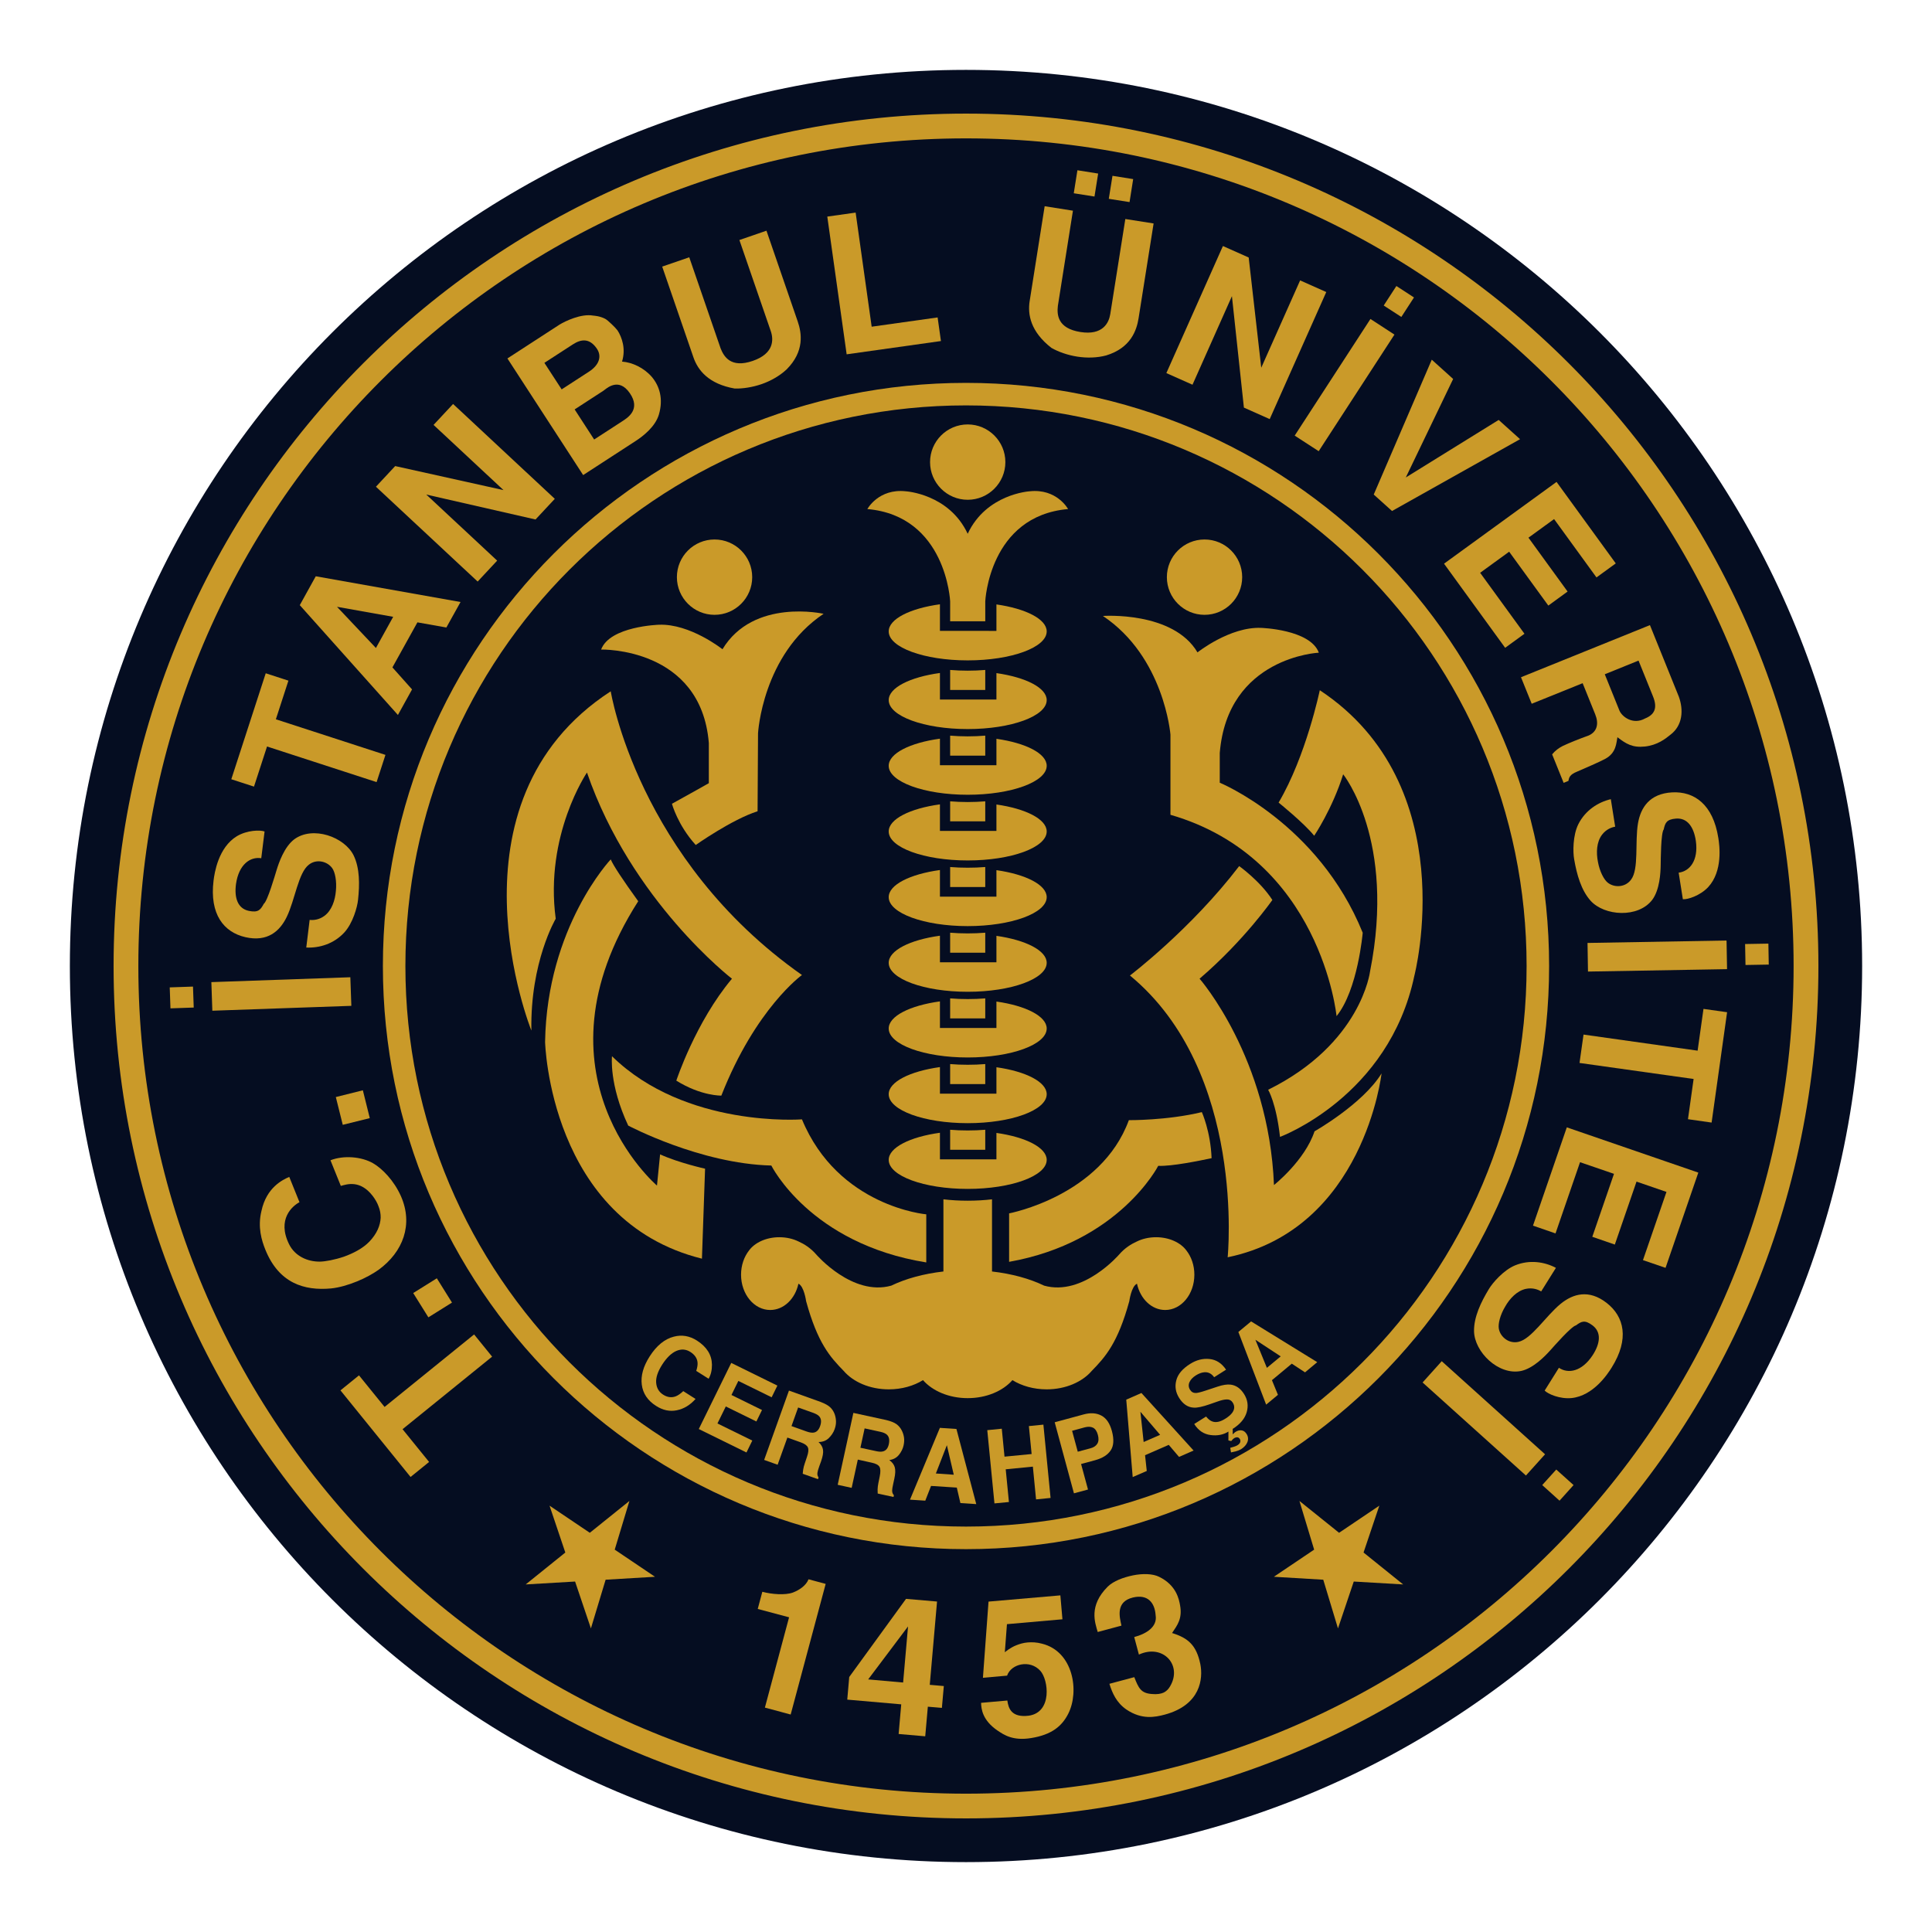 <?xml version="1.0" encoding="utf-8"?>
<!-- Generator: Adobe Illustrator 16.0.0, SVG Export Plug-In . SVG Version: 6.00 Build 0)  -->
<!DOCTYPE svg PUBLIC "-//W3C//DTD SVG 1.0//EN" "http://www.w3.org/TR/2001/REC-SVG-20010904/DTD/svg10.dtd">
<svg version="1.0" id="Layer_1" xmlns="http://www.w3.org/2000/svg" xmlns:xlink="http://www.w3.org/1999/xlink" x="0px" y="0px"
	 width="800px" height="800px" viewBox="0 0 800 800" enable-background="new 0 0 800 800" xml:space="preserve">
<g>
	<g>
		<path fill-rule="evenodd" clip-rule="evenodd" fill="#050D21" stroke="#000000" stroke-miterlimit="10" d="M399.996,39.718
			c198.986,0,360.276,161.307,360.276,360.285c0,198.999-161.29,360.302-360.276,360.302S39.705,599.002,39.705,400.003
			C39.705,201.024,201.01,39.718,399.996,39.718"/>
		<path fill-rule="evenodd" clip-rule="evenodd" fill="#050D21" d="M28.927,400.003c0-204.934,166.13-371.068,371.069-371.068
			c204.939,0,371.077,166.135,371.077,371.068c0,204.95-166.138,371.063-371.077,371.063
			C195.057,771.065,28.927,604.953,28.927,400.003"/>
	</g>
	<g>
		<path fill-rule="evenodd" clip-rule="evenodd" fill="#CA9A29" d="M141.127,491.059c2.47-0.668,7.972-2.621,13.178,4.13
			c1.054,1.377,1.932,2.887,2.454,4.372c0.615,1.534,0.887,3.043,0.865,4.687c-0.161,3.22-1.526,6.574-4.695,9.904
			c-2.705,2.798-6.65,4.817-10.526,6.218c-3.891,1.308-7.699,1.997-9.901,2.041c-5.253,0.067-10.415-2.354-12.792-7.192
			c-5.127-10.371,1.411-15.9,4.298-17.41l-4.229-10.481c-2.682,1.177-9.427,4.309-11.52,14.122
			c-1.637,6.684,0.095,12.236,1.627,16.031c5.595,13.835,16.009,17.055,27.183,16.034c3.354-0.334,7.162-1.444,10.754-2.91
			c3.513-1.421,6.711-3.22,8.96-4.818c10.13-7.395,14.403-18.739,9.241-30.464c-2.875-6.506-7.8-11.502-11.562-13.655
			c-4.785-2.755-12.174-3.354-17.62-1.223L141.127,491.059z"/>
		<polygon fill-rule="evenodd" clip-rule="evenodd" fill="#CA9A29" points="153.117,462.992 150.253,451.467 139.057,454.265 
			141.931,465.767 		"/>
		<path fill-rule="evenodd" clip-rule="evenodd" fill="#CA9A29" d="M87.52,406.675l0.405,11.842l57.56-2.021l-0.417-11.84
			L87.52,406.675z M70.588,417.538l9.631-0.332l-0.305-8.683l-9.632,0.334L70.588,417.538z"/>
		<path fill-rule="evenodd" clip-rule="evenodd" fill="#CA9A29" d="M109.551,344.303c-1.83-0.698-7.255-0.566-11.457,1.944
			c-7.744,4.707-9.293,15.332-9.665,18.385c-1.704,13.966,4.231,21.383,13.202,23.437c9.137,2.076,14.231-2.465,17.107-8.404
			c3.42-7.062,4.796-18.365,9.188-21.64c3.168-2.476,7.57-1.376,9.613,1.422c1.227,1.664,1.942,5.484,1.549,9.414
			c-0.322,3.953-1.704,8.071-4.686,10.336c-2.287,1.71-4.695,1.888-6.184,1.71l-1.397,11.447c5.455,0.267,11.401-1.544,15.708-6.184
			c3.581-3.863,5.446-10.636,5.729-13.556c0.694-6.352,0.733-13.112-1.803-18.364c-3.753-7.704-16.942-12.423-24.648-6.684
			c-4.129,3.154-6.366,9.725-7.3,12.792c-0.671,2.153-3.718,12.755-5.296,13.92c-1.332,2.464-2.276,3.698-6.16,2.899
			c-4.651-0.966-6.097-5.453-5.324-11.159c1.16-8.06,5.868-11.378,10.458-10.647L109.551,344.303z"/>
		<polygon fill-rule="evenodd" clip-rule="evenodd" fill="#CA9A29" points="95.779,322.666 105.171,325.718 110.573,309.109 
			155.941,323.853 159.606,312.584 114.231,297.841 119.428,281.842 110.035,278.789 		"/>
		<g>
			<path fill-rule="evenodd" clip-rule="evenodd" fill="#CA9A29" d="M399.998,57.299c189.275,0,342.697,153.433,342.697,342.703
				c0,189.288-153.422,342.722-342.697,342.722c-189.276,0-342.71-153.434-342.71-342.722
				C57.288,210.732,210.722,57.299,399.998,57.299 M47.034,400.002c0-194.932,158.024-352.96,352.964-352.96
				c194.938,0,352.968,158.028,352.968,352.96c0,194.951-158.029,352.956-352.968,352.956
				C205.059,752.958,47.034,594.953,47.034,400.002"/>
			<path fill="none" stroke="#000000" stroke-width="0.29" stroke-miterlimit="3.864" d="M163.558,400.002
				c0-130.593,105.854-236.444,236.436-236.444c130.594,0,236.448,105.851,236.448,236.444
				c0,130.58-105.854,236.428-236.448,236.428C269.411,636.43,163.558,530.582,163.558,400.002z"/>
			<path fill-rule="evenodd" clip-rule="evenodd" fill="#CA9A29" d="M399.998,167.866c128.214,0,232.136,103.939,232.136,232.136
				c0,128.204-103.922,232.122-232.136,232.122c-128.21,0-232.132-103.918-232.132-232.122
				C167.866,271.805,271.788,167.866,399.998,167.866 M158.546,400.002c0-133.348,108.097-241.461,241.452-241.461
				c133.354,0,241.456,108.113,241.456,241.461c0,133.355-108.102,241.469-241.456,241.469
				C266.643,641.471,158.546,533.357,158.546,400.002"/>
			<polygon fill="#CA9A29" points="581.02,656.081 560.564,654.883 554.029,674.289 547.934,654.127 527.484,652.906 
				544.161,641.672 538.066,621.509 554.485,634.698 571.149,623.463 564.615,642.87 			"/>
			<polygon fill="#CA9A29" points="217.682,656.081 238.131,654.883 244.683,674.289 250.777,654.127 271.217,652.906 
				254.542,641.672 260.63,621.509 244.227,634.698 227.552,623.463 234.085,642.87 			"/>
			<polygon fill-rule="evenodd" clip-rule="evenodd" fill="#CA9A29" points="170.008,611.584 177.68,605.365 166.689,591.8 
				203.775,561.757 196.315,552.563 159.246,582.585 148.647,569.506 140.977,575.724 			"/>
			<polygon fill-rule="evenodd" clip-rule="evenodd" fill="#CA9A29" points="187.156,539.374 180.883,529.317 171.103,535.423 
				177.381,545.481 			"/>
			<path fill-rule="evenodd" clip-rule="evenodd" fill="#CA9A29" d="M130.751,238.621l-6.616,11.958l40.634,45.475l5.851-10.58
				l-8.126-9.116l10.347-18.652l11.99,2.131l5.868-10.558L130.751,238.621z M139.549,251.266l23.26,4.142l-7.149,12.912
				L139.549,251.266z"/>
			<polygon fill-rule="evenodd" clip-rule="evenodd" fill="#CA9A29" points="155.665,201.541 197.787,240.809 205.868,232.148 
				176.514,204.782 221.752,215.107 229.732,206.558 187.612,167.278 179.529,175.948 208.483,202.939 163.636,192.991 			"/>
			<path fill-rule="evenodd" clip-rule="evenodd" fill="#CA9A29" d="M241.474,196.72l21.794-14.154
				c3.047-1.976,8.116-5.928,9.569-10.924c1.916-6.517,0.24-11.835-2.952-15.599c-3.308-3.786-8.038-5.983-12.313-6.317
				c1.627-5.207,0.011-9.993-1.875-12.923c-0.795-1.077-3.969-4.196-5.091-4.785c-2.265-1.166-4.314-1.255-5.03-1.344
				c-4.895-0.878-11.502,2.276-13.938,3.775l-21.526,13.977L241.474,196.72z M225.42,150.248l11.802-7.649
				c3.447-2.243,6.821-2.555,9.731,1.497c2.354,3.176,1.388,6.918-3.126,9.838l-11.258,7.304L225.42,150.248z M237.948,169.532
				l11.93-7.75c1.056-0.687,6.161-5.884,10.913,1.01c4.669,6.762-0.909,10.204-3.092,11.624l-11.668,7.572L237.948,169.532z"/>
			<path fill-rule="evenodd" clip-rule="evenodd" fill="#CA9A29" d="M306.166,99.388l12.996,37.715
				c1.183,3.431,1.442,9.28-7.449,12.333c-9.115,3.143-11.979-1.798-13.322-5.185l-12.986-37.713l-11.206,3.852l12.938,37.57
				c1.85,5.384,6.309,11.022,17.065,12.921c3.376,0.101,7.346-0.521,11.153-1.82c3.808-1.321,7.51-3.431,10.353-6.084
				c7.516-7.516,6.256-15.099,4.607-19.884l-12.94-37.569L306.166,99.388z"/>
			<polygon fill-rule="evenodd" clip-rule="evenodd" fill="#CA9A29" points="342.564,89.685 350.58,146.717 389.622,141.221 
				388.246,131.44 360.94,135.281 354.301,88.032 			"/>
			<path fill-rule="evenodd" clip-rule="evenodd" fill="#CA9A29" d="M444.624,80.027l8.581,1.354l1.516-9.515l-8.587-1.365
				L444.624,80.027z M460.655,72.799l-1.526,9.526l8.593,1.354l1.504-9.515L460.655,72.799z M465.974,90.686l-6.24,39.4
				c-0.571,3.576-3.081,8.87-12.368,7.394c-9.521-1.509-9.736-7.228-9.326-10.825l6.24-39.413l-11.708-1.853l-6.205,39.245
				c-0.9,5.619,0.383,12.702,9.003,19.418c2.931,1.667,6.717,2.998,10.708,3.62c3.969,0.621,8.232,0.511,11.985-0.499
				c10.175-3.11,12.606-10.404,13.399-15.399l6.224-39.247L465.974,90.686z"/>
			<polygon fill-rule="evenodd" clip-rule="evenodd" fill="#CA9A29" points="506.384,101.875 482.965,154.489 493.788,159.306 
				510.115,122.636 515.072,168.777 525.758,173.54 549.179,120.926 538.354,116.109 522.255,152.267 517.058,106.626 			"/>
			<path fill-rule="evenodd" clip-rule="evenodd" fill="#CA9A29" d="M577.411,138.545l-9.936-6.461l-31.371,48.296l9.937,6.449
				L577.411,138.545z M578.215,118.429l-5.249,8.082l7.299,4.73l5.238-8.071L578.215,118.429z"/>
			<polygon fill-rule="evenodd" clip-rule="evenodd" fill="#CA9A29" points="620.57,173.885 582.113,197.71 601.719,156.92 
				592.866,148.938 568.835,204.782 576.407,211.598 629.425,181.854 			"/>
			<polygon fill-rule="evenodd" clip-rule="evenodd" fill="#CA9A29" points="644.535,199.552 597.945,233.404 623.252,268.241 
				631.245,262.425 612.894,237.179 624.912,228.452 641.127,250.756 649.104,244.949 632.905,222.645 643.515,214.94 
				661.067,239.099 669.055,233.292 			"/>
			<path fill-rule="evenodd" clip-rule="evenodd" fill="#CA9A29" d="M629.809,280.431l4.44,10.981l21.089-8.516l5.206,12.891
				c1.549,3.808,0.854,7.149-2.669,8.749c-3.959,1.42-8.193,3.13-10.775,4.353c-1.693,0.864-3.142,1.942-4.392,3.474l4.764,11.802
				l1.982-0.812c0.261-1.464,0.566-2.607,3.567-3.83c2.684-1.166,9.638-4.151,11.731-5.33c4.595-2.53,4.491-6.583,4.99-8.925
				c3.581,2.742,6.206,4.397,11.357,3.853c5.151-0.545,8.515-3.187,10.563-4.864c5.162-3.874,5.469-10.303,3.526-15.731
				l-11.986-29.677L629.809,280.431z M678.485,273.538l6.001,14.865c1.993,4.919,0.505,7.562-3.303,9.104
				c-5.007,2.786-9.586-0.744-10.619-3.297l-6.061-15.011L678.485,273.538z"/>
			<path fill-rule="evenodd" clip-rule="evenodd" fill="#CA9A29" d="M696.837,372.347c1.943,0.188,7.129-1.442,10.48-5.007
				c6.15-6.65,4.697-17.309,4.208-20.34c-2.181-13.887-9.936-19.383-19.134-18.896c-9.359,0.522-13.006,6.306-14.134,12.802
				c-1.326,7.726,0.443,18.962-2.863,23.325c-2.366,3.253-6.899,3.42-9.628,1.288c-1.635-1.266-3.402-4.741-4.095-8.627
				c-0.772-3.874-0.578-8.238,1.672-11.225c1.72-2.276,3.979-3.108,5.466-3.352l-1.804-11.392
				c-5.323,1.256-10.543,4.643-13.418,10.292c-2.374,4.697-2.298,11.725-1.76,14.6c1.078,6.306,2.908,12.812,6.796,17.153
				c5.733,6.372,19.705,7.272,25.536-0.366c3.091-4.174,3.437-11.101,3.489-14.311c0.045-2.243,0.056-13.279,1.251-14.833
				c0.605-2.73,1.182-4.185,5.127-4.498c4.741-0.342,7.356,3.565,8.188,9.271c1.11,8.06-2.492,12.546-7.121,13.123L696.837,372.347z
				"/>
			<path fill-rule="evenodd" clip-rule="evenodd" fill="#CA9A29" d="M715.134,401.302l-0.205-11.857l-57.57,1.01l0.193,11.847
				L715.134,401.302z M732.253,390.733l-9.643,0.167l0.161,8.681l9.633-0.167L732.253,390.733z"/>
			<polygon fill-rule="evenodd" clip-rule="evenodd" fill="#CA9A29" points="715.151,419.138 705.375,417.762 702.949,435.058 
				655.705,428.396 654.045,440.144 701.29,446.783 698.952,463.436 708.74,464.834 			"/>
			<polygon fill-rule="evenodd" clip-rule="evenodd" fill="#CA9A29" points="703.238,485.551 648.781,466.811 634.777,507.511 
				644.108,510.73 654.261,481.243 668.317,486.063 659.336,512.129 668.665,515.35 677.647,489.282 690.049,493.545 
				680.318,521.788 689.667,524.987 			"/>
			<path fill-rule="evenodd" clip-rule="evenodd" fill="#CA9A29" d="M639.611,575.813c1.364,1.422,6.333,3.596,11.208,3.087
				c8.992-0.979,14.893-9.972,16.521-12.59c7.455-11.902,5.206-21.14-2.06-26.803c-7.4-5.749-13.95-3.773-19.052,0.379
				c-6.084,4.974-12.107,14.611-17.476,15.743c-3.907,0.888-7.443-1.955-8.104-5.353c-0.413-2.042,0.544-5.794,2.58-9.192
				c1.942-3.441,4.946-6.594,8.604-7.393c2.799-0.58,5.048,0.266,6.336,1.064l6.106-9.769c-4.837-2.556-10.998-3.42-16.866-1.045
				c-4.872,1.999-9.43,7.351-10.912,9.858c-3.318,5.464-6.218,11.592-6.129,17.408c0.138,8.571,10.098,18.43,19.513,16.478
				c5.067-1.111,9.88-6.129,12.028-8.506c1.499-1.665,8.766-9.991,10.675-10.368c2.249-1.666,3.625-2.399,6.812-0.023
				c3.819,2.844,3.226,7.505,0.11,12.346c-4.457,6.817-10.12,7.838-13.993,5.24L639.611,575.813z"/>
			<path fill-rule="evenodd" clip-rule="evenodd" fill="#CA9A29" d="M631.855,610.983l7.922-8.792l-42.787-38.547l-7.928,8.815
				L631.855,610.983z M651.579,614.937l-7.162-6.438l-5.811,6.438l7.165,6.461L651.579,614.937z"/>
			<path fill-rule="evenodd" clip-rule="evenodd" fill="#CA9A29" d="M341.894,655.859l-7.094-1.91
				c-1.022,2.599-3.808,4.464-6.456,5.484c-3.187,1.177-8.787,0.733-12.68-0.311l-1.898,7.106l12.973,3.464l-10.013,37.392
				l10.675,2.865L341.894,655.859z"/>
			<path fill-rule="evenodd" clip-rule="evenodd" fill="#CA9A29" d="M375.166,662.055l-23.519,32.352l-0.815,9.369l22.349,1.955
				l-1.078,12.278l11.014,0.956l1.083-12.257l5.816,0.487l0.8-9.037l-5.822-0.51l3.015-34.485L375.166,662.055z M376,673.467
				l-2.038,23.226l-14.472-1.286L376,673.467z"/>
			<path fill-rule="evenodd" clip-rule="evenodd" fill="#CA9A29" d="M406.248,705.107c0.056,2.532,0.555,7.239,6.877,11.525
				c2.615,1.754,6.324,4.284,13.829,3.064c8.604-1.376,12.812-4.995,15.377-10.06c4.729-9.304,2.104-25.8-10.863-29.021
				c-2.199-0.6-4.186-0.667-5.997-0.512c-1.726,0.156-3.191,0.601-4.5,1.111c-2.604,1.021-4.231,2.42-4.896,2.953l0.881-11.634
				l22.977-2.021l-0.861-9.904l-29.742,2.577l-2.32,31.551l9.998-0.889c0.882-2.53,3.27-4.171,5.935-4.64
				c2.659-0.465,5.645,0.223,7.844,2.643c3.343,3.664,5.069,17.165-4.802,18.584c-7.14,0.867-8.421-2.996-8.866-6.284
				L406.248,705.107z"/>
			<path fill-rule="evenodd" clip-rule="evenodd" fill="#CA9A29" d="M459.383,697.227c1.193,3.84,2.909,7.793,7.018,10.636
				c6.399,4.33,11.9,3.176,15.87,2.131c15.027-4.04,15.914-15.076,14.766-20.895c-1.615-7.838-5.034-10.834-11.707-12.899
				c2.216-3.286,4.285-5.973,3.331-11.37c-0.444-2.574-1.528-8.414-8.677-11.9c-2.648-1.333-6.845-1.423-10.88-0.599
				c-4.024,0.843-8.049,2.33-10.437,4.683c-7.932,7.928-5.239,14.899-4.124,18.764l9.83-2.642c-0.804-3.619-2.476-9.881,4.73-11.636
				c6.149-1.487,9.082,2.132,9.425,7.372c0.761,4.686-3.686,7.615-8.869,8.994l1.937,7.26c9.98-4.574,18.107,4.374,12.923,13.122
				c-0.609,1.066-1.365,1.934-2.582,2.576c-1.16,0.556-2.807,0.843-5.056,0.622c-4.447-0.355-5.402-2.398-7.194-6.972
				L459.383,697.227z"/>
			<path fill="#CA9A29" d="M367.99,289.902c0-5.14,8.81-9.526,21.216-11.236v11.003H412.6v-10.949
				c12.189,1.745,20.816,6.096,20.816,11.181c0,6.628-14.645,11.99-32.72,11.99C382.646,301.893,367.99,296.531,367.99,289.902"/>
			<path fill="#CA9A29" d="M367.99,317.104c0-5.141,8.81-9.526,21.216-11.235v11.001H412.6v-10.947
				c12.189,1.743,20.816,6.084,20.816,11.181c0,6.626-14.645,11.99-32.72,11.99C382.646,329.094,367.99,323.73,367.99,317.104"/>
			<path fill="#CA9A29" d="M407.974,304.612v8.294h-14.538v-8.294c2.337,0.189,4.774,0.3,7.261,0.3
				C403.211,304.913,405.632,304.801,407.974,304.612"/>
			<path fill="#CA9A29" d="M367.99,344.303c0-5.151,8.81-9.526,21.216-11.235v11.002H412.6v-10.946
				c12.189,1.743,20.816,6.084,20.816,11.179c0,6.628-14.645,11.99-32.72,11.99C382.646,356.293,367.99,350.931,367.99,344.303"/>
			<path fill="#CA9A29" d="M367.99,371.493c0-5.141,8.81-9.526,21.216-11.236v11.024H412.6v-10.969
				c12.189,1.742,20.816,6.095,20.816,11.181c0,6.628-14.645,11.99-32.72,11.99C382.646,383.483,367.99,378.122,367.99,371.493"/>
			<path fill="#CA9A29" d="M367.99,398.694c0-5.14,8.81-9.526,21.216-11.235v11.012H412.6v-10.957
				c12.189,1.742,20.816,6.095,20.816,11.18c0,6.626-14.645,11.983-32.72,11.983C382.646,410.677,367.99,405.32,367.99,398.694"/>
			<path fill="#CA9A29" d="M367.99,425.888c0-5.151,8.81-9.526,21.216-11.236v11.015H412.6V414.72
				c12.189,1.731,20.816,6.084,20.816,11.168c0,6.639-14.645,11.99-32.72,11.99C382.646,437.878,367.99,432.526,367.99,425.888"/>
			<path fill="#CA9A29" d="M367.99,453.089c0-5.13,8.81-9.504,21.216-11.236v11.014H412.6v-10.947
				c12.189,1.732,20.816,6.084,20.816,11.17c0,6.64-14.645,11.99-32.72,11.99C382.646,465.079,367.99,459.729,367.99,453.089"/>
			<path fill="#CA9A29" d="M367.99,480.288c0-5.127,8.81-9.524,21.216-11.236v11.015H412.6V469.12
				c12.189,1.732,20.816,6.084,20.816,11.168c0,6.64-14.645,12.013-32.72,12.013C382.646,492.301,367.99,486.928,367.99,480.288"/>
			<path fill="#CA9A29" d="M367.99,261.458c0-5.141,8.81-9.526,21.216-11.236v11.015H412.6v-10.959
				c12.189,1.743,20.816,6.095,20.816,11.181c0,6.628-14.645,11.991-32.72,11.991C382.646,273.449,367.99,268.087,367.99,261.458"/>
			<path fill="#CA9A29" d="M400.702,221.024c7.733-16.521,25.613-17.585,25.613-17.585c11.291-1.255,15.953,7.348,15.953,7.348
				c-32.706,2.876-34.289,38.191-34.289,38.191v8.283h-14.544v-8.283c0,0-1.587-35.315-34.284-38.191c0,0,4.658-8.604,15.949-7.348
				C375.101,203.439,392.97,204.503,400.702,221.024"/>
			<path fill-rule="evenodd" clip-rule="evenodd" fill="#CA9A29" d="M385.116,191.347c0-8.604,6.981-15.599,15.586-15.599
				c8.604,0,15.599,6.995,15.599,15.599c0,8.604-6.995,15.599-15.599,15.599C392.098,206.946,385.116,199.952,385.116,191.347"/>
			<path fill-rule="evenodd" clip-rule="evenodd" fill="#CA9A29" d="M280.288,238.987c0-8.615,6.982-15.599,15.588-15.599
				c8.615,0,15.597,6.984,15.597,15.599c0,8.604-6.981,15.599-15.597,15.599C287.271,254.586,280.288,247.591,280.288,238.987"/>
			<path fill-rule="evenodd" clip-rule="evenodd" fill="#CA9A29" d="M298.694,453.666c14.234-36.216,33.379-49.933,33.379-49.933
				c-68.052-47.873-79.181-117.483-79.181-117.483c-70.91,46.062-32.856,140.482-32.856,140.482
				c-0.521-28.451,10.079-46.302,10.079-46.302c-4.656-34.673,12.939-60.541,12.939-60.541
				c18.376,53.292,60.031,85.376,60.031,85.376c-15.077,17.957-23.038,42.204-23.038,42.204
				C290.396,453.909,298.694,453.666,298.694,453.666"/>
			<path fill-rule="evenodd" clip-rule="evenodd" fill="#CA9A29" d="M252.893,355.86c1.01,2.421,4.807,8.205,11.381,17.32
				c-46.054,71.936,7.765,117.743,7.765,117.743l1.293-12.923c7.699,3.51,18.625,5.931,18.625,5.931l-1.299,37.259
				c-63.16-15.698-64.949-89.773-64.949-89.773C226.496,383.793,252.893,355.86,252.893,355.86"/>
			<path fill-rule="evenodd" clip-rule="evenodd" fill="#CA9A29" d="M253.415,437.366c30.457,29.822,78.658,26.135,78.658,26.135
				c14.994,36.216,51.476,39.325,51.476,39.325v19.918c-48.133-7.75-64.159-40.123-64.159-40.123
				c-29.505-0.733-59.259-16.543-59.259-16.543C252.121,448.98,253.415,437.366,253.415,437.366"/>
			<path fill-rule="evenodd" clip-rule="evenodd" fill="#CA9A29" d="M483.176,238.987c0-8.615,6.982-15.599,15.6-15.599
				c8.604,0,15.585,6.984,15.585,15.599c0,8.604-6.981,15.599-15.585,15.599C490.158,254.586,483.176,247.591,483.176,238.987"/>
			<path fill-rule="evenodd" clip-rule="evenodd" fill="#CA9A29" d="M546.104,270.262c-3.592-9.67-23.921-10.27-23.921-10.27
				c-12.927-0.533-26.329,10.147-26.329,10.147c-10.108-17.153-39.168-15.088-39.168-15.088
				c25.391,16.954,27.973,49.117,27.973,49.117v33.218c62.411,18.074,68.777,83.371,68.777,83.371
				c8.809-10.836,10.836-34.522,10.836-34.522c-18.362-45.375-59.196-62.128-59.196-62.128v-12.322
				C508.322,272.005,546.104,270.262,546.104,270.262"/>
			<path fill-rule="evenodd" clip-rule="evenodd" fill="#CA9A29" d="M501.694,479.578c-5.08,1.065-16.472,3.42-22.1,3.175
				c0,0-16.176,31.663-61.745,39.747v-20.072c0,0,38.043-7.106,49.588-38.593c0,0,15.749,0.156,30.221-3.33
				C497.658,460.505,501.262,468.453,501.694,479.578"/>
			<path fill-rule="evenodd" clip-rule="evenodd" fill="#CA9A29" d="M513.113,358.635c-19.963,26.147-45.225,45.297-45.225,45.297
				c48.262,39.808,40.461,116.68,40.461,116.68c56.505-11.701,63.722-76.139,63.722-76.139c-7.8,12.699-27.752,23.979-27.752,23.979
				c-4.034,12.146-16.791,22.25-16.791,22.25c-2.126-52.735-30.808-85.448-30.808-85.448c18.464-15.799,30.138-32.597,30.138-32.597
				C521.755,364.754,513.113,358.635,513.113,358.635"/>
			<path fill-rule="evenodd" clip-rule="evenodd" fill="#CA9A29" d="M529.442,332.335c11.371-19.207,17.056-46.529,17.056-46.529
				c59.685,39.444,39.161,118.205,39.161,118.205c-10.547,50.143-55.639,66.753-55.639,66.753
				c-1.554-13.968-4.905-19.519-4.905-19.519c38.573-19.052,42.188-48.967,42.188-48.967c10.836-54.477-11.129-81.657-11.129-81.657
				c-4.47,14.322-11.996,25.447-11.996,25.447C539.997,340.839,529.442,332.335,529.442,332.335"/>
			<path fill="#CA9A29" d="M390.65,526.496v-29.888c3.168,0.378,6.55,0.578,10.052,0.578c3.51,0,6.889-0.2,10.07-0.578v29.888
				c8.243,0.934,15.653,2.999,21.587,5.861c16.144,4.508,31.082-12.922,31.082-12.922c2.343-2.688,4.968-4.309,7.244-5.329
				c2.275-1.133,5.035-1.8,8.015-1.8c5.425,0,10.154,2.222,12.563,5.485c2.049,2.62,3.297,6.15,3.297,10.037
				c0,8.059-5.4,14.609-12.073,14.609c-5.616,0-10.324-4.597-11.689-10.881c-2.35,1.066-3.182,7.24-3.182,7.24
				c-4.741,17.274-9.881,23.069-15.531,28.844c-3.931,4.596-10.83,7.66-18.685,7.66c-5.402,0-10.35-1.443-14.179-3.818
				c-3.913,4.483-10.746,7.459-18.519,7.459c-7.766,0-14.588-2.976-18.513-7.459c-3.83,2.375-8.766,3.818-14.16,3.818
				c-7.872,0-14.773-3.064-18.702-7.66c-5.652-5.774-10.792-11.569-15.533-28.844c0,0-0.826-6.174-3.18-7.24
				c-1.365,6.284-6.073,10.881-11.691,10.881c-6.673,0-12.073-6.551-12.073-14.609c0-3.887,1.255-7.417,3.308-10.037
				c2.399-3.264,7.118-5.485,12.552-5.485c2.981,0,5.739,0.667,8.016,1.8c2.275,1.021,4.902,2.642,7.244,5.329
				c0,0,14.939,17.43,31.081,12.922C374.983,529.495,382.395,527.43,390.65,526.496"/>
			<path fill-rule="evenodd" clip-rule="evenodd" fill="#CA9A29" d="M248.912,268.963c3.592-9.668,23.93-10.27,23.93-10.27
				c12.918-0.521,26.32,10.148,26.32,10.148c12.845-21.272,41.871-14.677,41.871-14.677c-25.385,16.964-27.15,49.481-27.15,49.481
				l-0.188,32.285c-10.608,3.365-25.608,13.968-25.608,13.968c-7.511-8.283-9.853-17.076-9.853-17.076
				c7.321-4.007,15.276-8.527,15.276-8.527v-16.62C290.263,267.898,248.912,268.963,248.912,268.963"/>
			<path fill="#CA9A29" d="M407.974,277.411v8.294h-14.538v-8.294c2.337,0.202,4.774,0.3,7.261,0.3
				C403.211,277.711,405.632,277.613,407.974,277.411"/>
			<path fill="#CA9A29" d="M407.974,331.813v8.281h-14.538v-8.281c2.337,0.189,4.774,0.298,7.261,0.298
				C403.211,332.112,405.632,332.002,407.974,331.813"/>
			<path fill="#CA9A29" d="M407.974,359.013v8.283h-14.538v-8.283c2.337,0.201,4.774,0.289,7.261,0.289
				C403.211,359.302,405.632,359.214,407.974,359.013"/>
			<path fill="#CA9A29" d="M407.974,386.214v8.282h-14.538v-8.282c2.337,0.189,4.774,0.289,7.261,0.289
				C403.211,386.503,405.632,386.403,407.974,386.214"/>
			<path fill="#CA9A29" d="M407.974,413.409v8.281h-14.538v-8.281c2.337,0.2,4.774,0.288,7.261,0.288
				C403.211,413.697,405.632,413.609,407.974,413.409"/>
			<path fill="#CA9A29" d="M407.974,440.608v8.283h-14.538v-8.283c2.337,0.2,4.774,0.29,7.261,0.29
				C403.211,440.898,405.632,440.809,407.974,440.608"/>
			<path fill="#CA9A29" d="M407.974,467.81v8.281h-14.538v-8.281c2.337,0.2,4.774,0.29,7.261,0.29
				C403.211,468.1,405.632,468.01,407.974,467.81"/>
			<path fill="#CA9A29" d="M279.032,553.474c3.33-0.864,6.518-0.31,9.549,1.622c4.086,2.62,6.151,5.929,6.223,9.97
				c0.022,2.243-0.433,4.196-1.376,5.841l-5.13-3.242c0.466-1.444,0.649-2.644,0.533-3.597c-0.199-1.71-1.194-3.133-2.976-4.266
				c-1.833-1.154-3.765-1.286-5.824-0.398c-2.055,0.91-4.013,2.819-5.85,5.685c-1.833,2.886-2.664,5.394-2.47,7.55
				c0.194,2.152,1.159,3.751,2.853,4.84c1.765,1.133,3.491,1.354,5.195,0.732c0.934-0.355,1.992-1.066,3.169-2.176l5.085,3.242
				c-2.227,2.51-4.807,4.085-7.733,4.685c-2.908,0.6-5.783,0.021-8.593-1.798c-3.491-2.198-5.466-5.151-5.934-8.792
				c-0.477-3.666,0.6-7.551,3.253-11.703C271.871,557.183,275.225,554.451,279.032,553.474"/>
			<polygon fill="#CA9A29" points="319.523,578.589 305.733,571.814 302.88,577.633 315.532,583.852 313.199,588.601 
				300.538,582.386 297.08,589.425 311.507,596.507 309.099,601.437 289.352,591.732 302.792,564.354 321.898,573.748 			"/>
			<path fill="#CA9A29" d="M343.825,582.784c0.832,0.821,1.444,1.776,1.833,2.908c0.315,0.934,0.487,1.91,0.51,2.908
				c0.021,1.023-0.167,2.088-0.566,3.199c-0.487,1.376-1.311,2.599-2.419,3.687c-1.127,1.087-2.549,1.62-4.254,1.62
				c1.078,0.999,1.694,2.065,1.866,3.242c0.178,1.177-0.104,2.754-0.811,4.772l-0.694,1.911c-0.477,1.331-0.738,2.243-0.794,2.73
				c-0.128,0.801,0.033,1.465,0.455,2.021l-0.249,0.711l-6.312-2.243c0.055-0.711,0.117-1.266,0.183-1.665
				c0.135-0.866,0.351-1.731,0.649-2.575l0.905-2.687c0.638-1.822,0.776-3.153,0.398-3.975c-0.35-0.821-1.314-1.51-2.908-2.088
				l-5.583-1.999l-4.037,11.258l-5.579-1.998l10.275-28.71l13.074,4.686C341.621,581.209,342.988,581.964,343.825,582.784
				 M330.492,582.807l-2.753,7.704l6.139,2.199c1.232,0.443,2.197,0.6,2.925,0.512c1.272-0.135,2.193-1.045,2.771-2.644
				c0.626-1.731,0.515-3.086-0.317-4.064c-0.466-0.554-1.283-1.021-2.454-1.464L330.492,582.807z"/>
			<path fill="#CA9A29" d="M371.248,589.734c0.944,0.711,1.672,1.6,2.192,2.663c0.445,0.89,0.738,1.823,0.889,2.821
				c0.15,0.999,0.088,2.065-0.161,3.242c-0.304,1.422-0.955,2.731-1.932,3.953c-0.977,1.22-2.309,1.931-4.002,2.174
				c1.182,0.846,1.941,1.822,2.265,2.954c0.328,1.155,0.271,2.754-0.194,4.841l-0.433,1.999c-0.306,1.354-0.456,2.288-0.456,2.797
				c-0.011,0.801,0.238,1.466,0.728,1.955l-0.156,0.731l-6.55-1.421c-0.032-0.688-0.055-1.266-0.043-1.688
				c0.032-0.865,0.132-1.731,0.315-2.621l0.565-2.773c0.389-1.909,0.355-3.242-0.11-3.998c-0.455-0.776-1.51-1.331-3.159-1.687
				l-5.8-1.289l-2.549,11.703l-5.784-1.267l6.489-29.775l13.566,2.952C368.86,588.469,370.305,589.046,371.248,589.734
				 M358.024,591.466l-1.748,8.016l6.391,1.377c1.27,0.288,2.248,0.334,2.952,0.134c1.238-0.312,2.049-1.287,2.421-2.975
				c0.388-1.8,0.117-3.132-0.827-3.976c-0.544-0.489-1.422-0.889-2.637-1.154L358.024,591.466z"/>
			<path fill="#CA9A29" d="M389.184,591.244l6.855,0.467l8.211,31.108l-6.573-0.443l-1.487-6.396l-10.663-0.689l-2.388,6.106
				l-6.334-0.422L389.184,591.244z M387.523,610.14l7.411,0.512l-2.854-12.235L387.523,610.14z"/>
			<polygon fill="#CA9A29" points="411.782,622.529 408.808,592.198 414.818,591.6 415.945,603.169 427.176,602.08 426.038,590.511 
				432.045,589.912 435.02,620.266 429.009,620.865 427.687,607.3 416.446,608.408 417.772,621.953 			"/>
			<path fill="#CA9A29" d="M459.933,600.548c-1.249,1.888-3.386,3.242-6.444,4.086l-5.835,1.577l2.864,10.568l-5.817,1.577
				l-7.971-29.422l12.04-3.264c2.776-0.755,5.197-0.6,7.238,0.466c2.071,1.066,3.525,3.197,4.401,6.396
				C461.343,595.995,461.182,598.683,459.933,600.548 M452.6,591.178c-0.921-0.467-2.059-0.489-3.386-0.156l-5.279,1.444
				l2.342,8.659l5.28-1.42c1.338-0.355,2.281-1.001,2.831-1.91c0.556-0.911,0.621-2.134,0.211-3.664
				C454.183,592.62,453.51,591.622,452.6,591.178"/>
			<path fill="#CA9A29" d="M466.356,579.564l6.283-2.752l21.6,23.825l-6.023,2.641l-4.263-4.995l-9.81,4.285l0.705,6.529
				l-5.822,2.529L466.356,579.564z M473.561,597.106l6.822-2.976l-8.166-9.548L473.561,597.106z"/>
			<path fill="#CA9A29" d="M499.401,586.56c0.911,1.087,1.781,1.775,2.604,2.041c1.519,0.556,3.318,0.156,5.379-1.154
				c1.247-0.776,2.158-1.554,2.747-2.309c1.126-1.465,1.228-2.93,0.306-4.375c-0.544-0.843-1.305-1.285-2.314-1.285
				c-1.007-0.023-2.394,0.286-4.175,0.93l-3.048,1.066c-2.986,1.045-5.219,1.511-6.628,1.399c-2.421-0.132-4.408-1.465-6.002-3.997
				c-1.465-2.31-1.864-4.751-1.193-7.305c0.635-2.531,2.55-4.796,5.685-6.771c2.615-1.666,5.297-2.354,8.061-2.065
				c2.76,0.266,5.047,1.731,6.866,4.419l-4.935,3.129c-1.07-1.486-2.42-2.197-4.058-2.063c-1.095,0.088-2.255,0.509-3.47,1.265
				c-1.365,0.865-2.26,1.821-2.714,2.885c-0.456,1.066-0.366,2.134,0.261,3.11c0.577,0.934,1.409,1.376,2.497,1.333
				c0.706-0.046,2.005-0.355,3.937-1l4.979-1.643c2.181-0.734,4.002-1.001,5.423-0.823c2.237,0.29,4.081,1.6,5.522,3.888
				c1.488,2.353,1.855,4.86,1.105,7.504c-0.76,2.664-2.691,4.974-5.8,6.93v2.286c0.31-0.312,0.539-0.533,0.671-0.667
				c0.139-0.134,0.295-0.243,0.467-0.356c0.887-0.576,1.743-0.775,2.558-0.643c0.816,0.109,1.501,0.621,2.051,1.488
				c0.665,1.065,0.781,2.176,0.349,3.33c-0.445,1.154-1.315,2.131-2.625,2.977c-0.567,0.331-1.333,0.643-2.288,0.909
				c-0.427,0.111-1.077,0.245-1.898,0.423l-0.306-1.91c0.76-0.2,1.271-0.355,1.549-0.445c0.622-0.199,1.11-0.399,1.443-0.621
				c0.673-0.421,1.045-0.866,1.149-1.354c0.101-0.466,0.055-0.866-0.161-1.198c-0.294-0.489-0.682-0.733-1.128-0.733
				c-0.442,0-0.854,0.132-1.226,0.355c-0.205,0.132-0.41,0.31-0.594,0.487c-0.188,0.199-0.405,0.445-0.621,0.711l-1.173-0.242
				l0.011-3.688c-2.104,1.331-4.568,1.821-7.387,1.444c-2.82-0.356-5.086-1.888-6.779-4.575L499.401,586.56z"/>
			<path fill="#CA9A29" d="M512.779,551.543l5.274-4.375l27.388,16.876l-5.056,4.219l-5.479-3.598l-8.221,6.84l2.486,6.062
				l-4.886,4.063L512.779,551.543z M524.592,566.397l5.718-4.752l-10.48-6.883L524.592,566.397z"/>
		</g>
	</g>
</g>
</svg>
